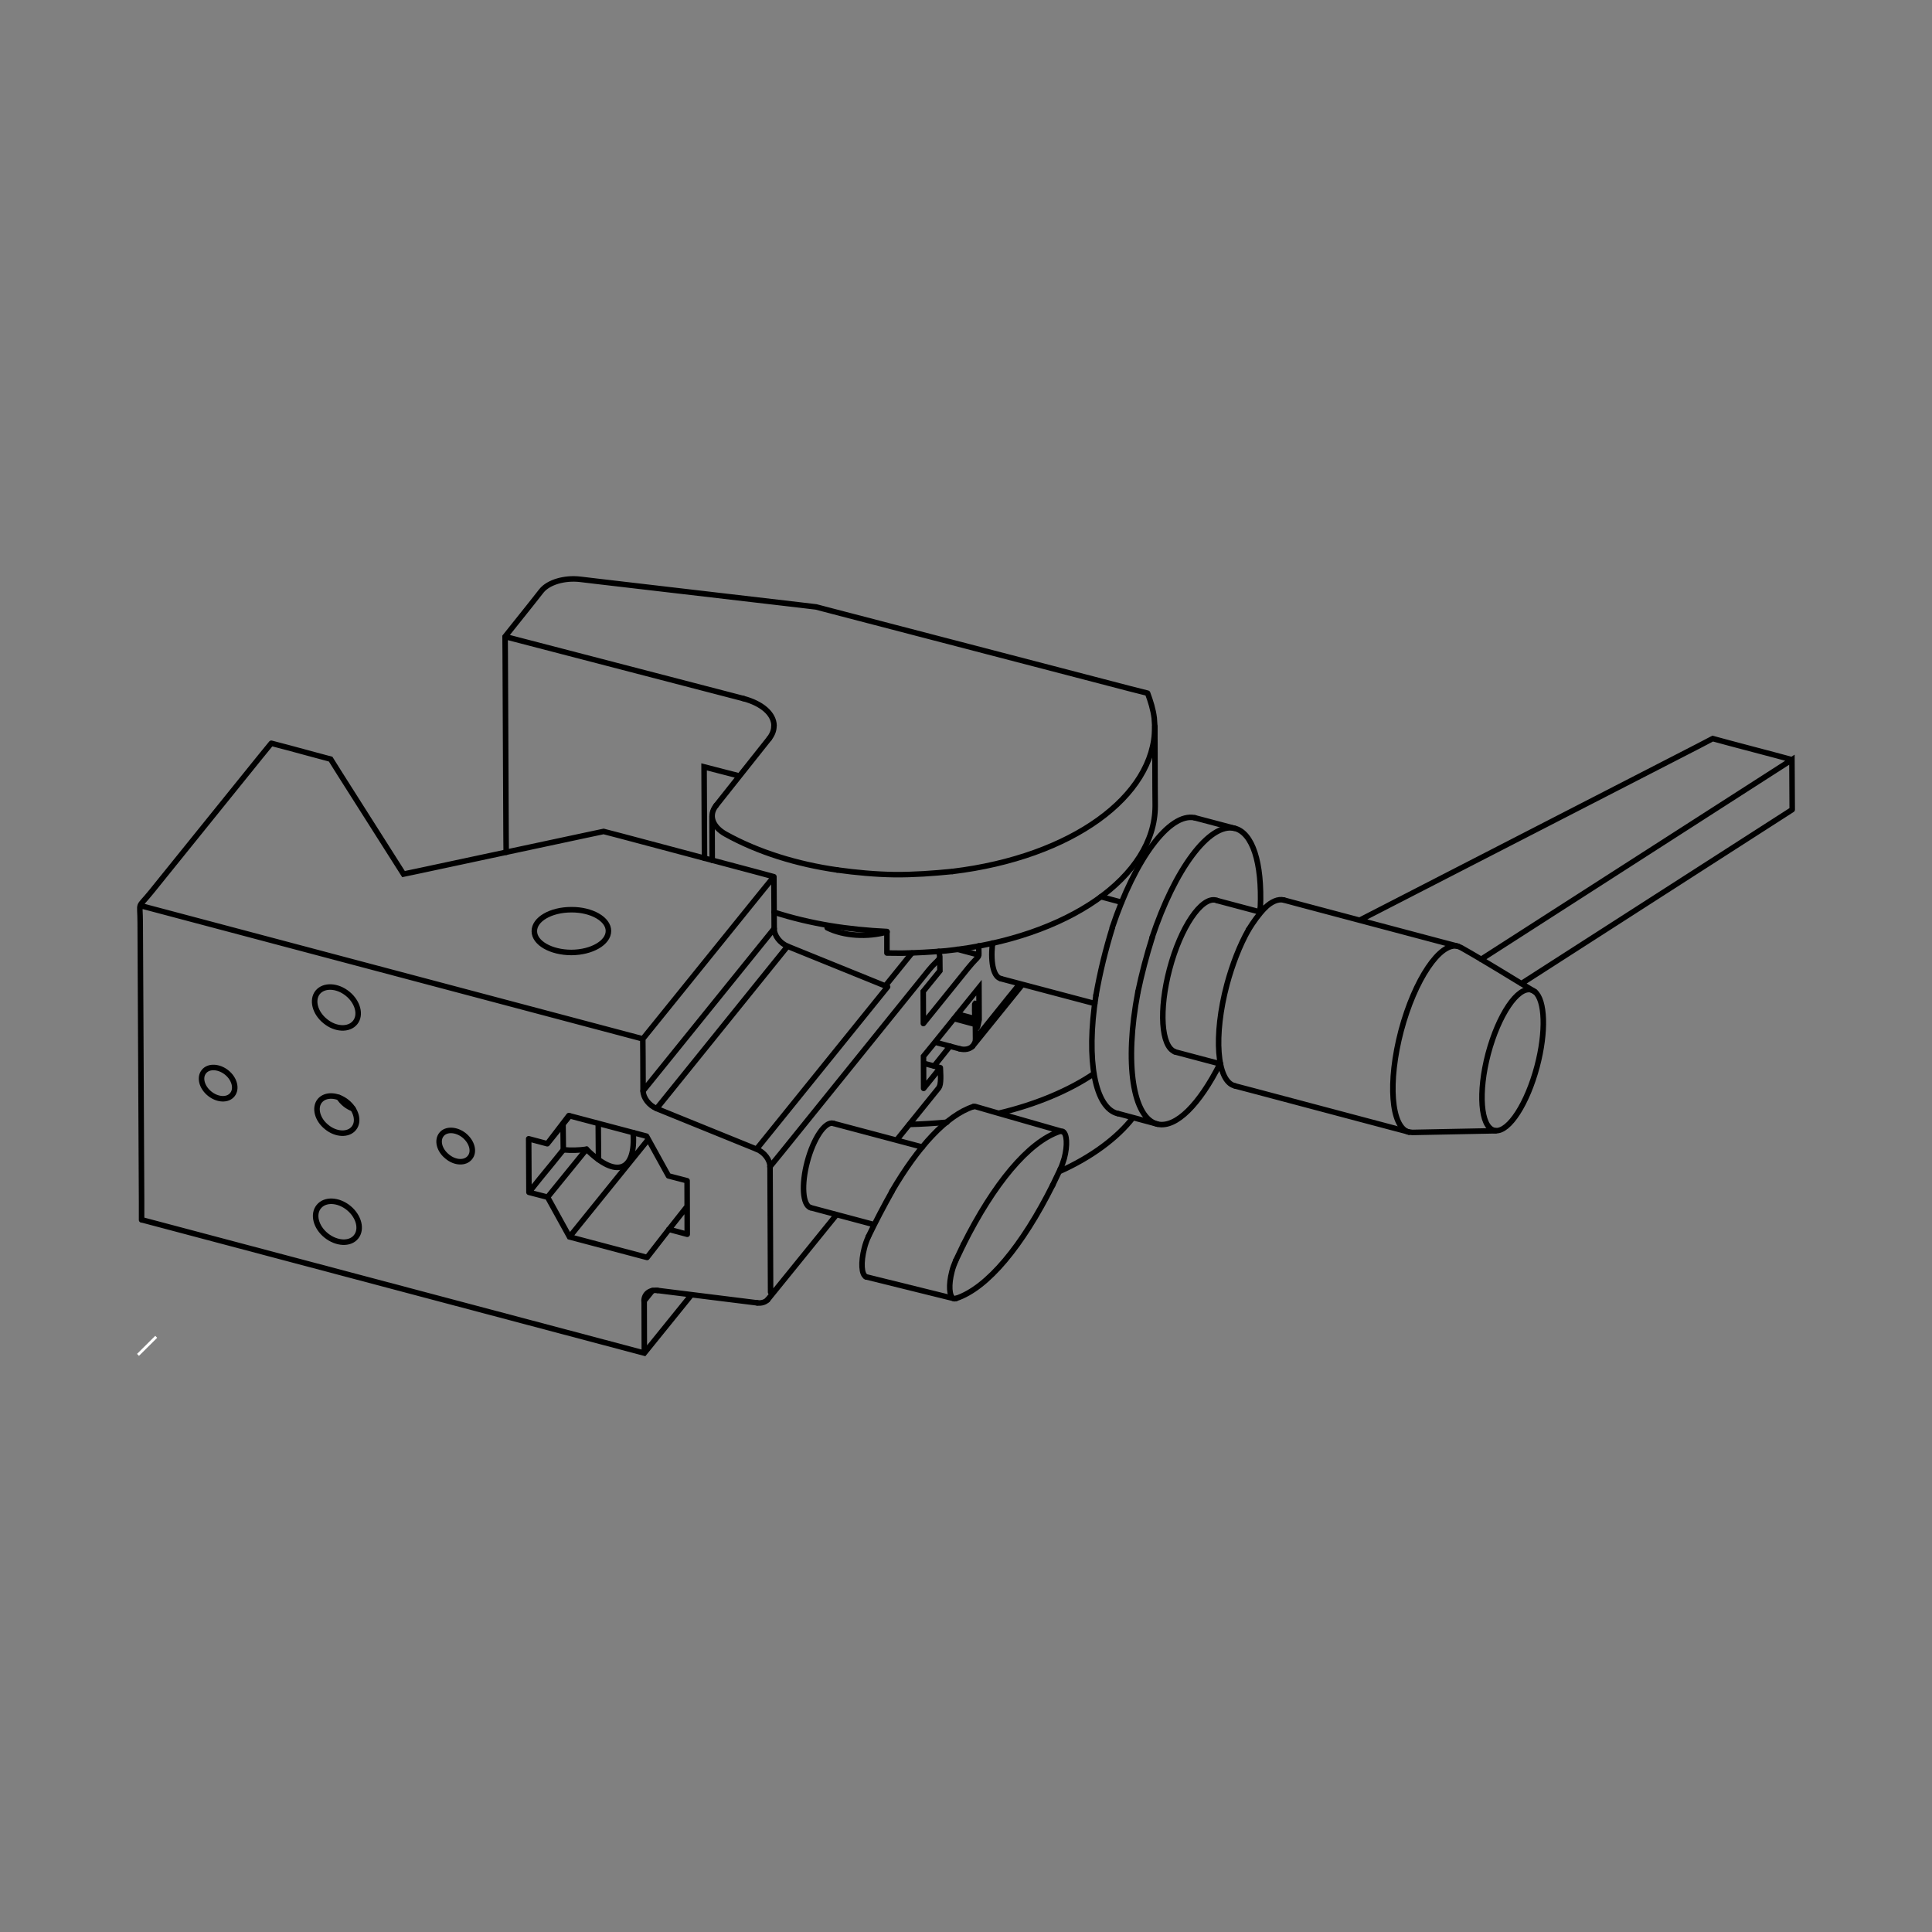<?xml version="1.0" encoding="utf-8"?>
<!-- Generator: Adobe Illustrator 21.1.0, SVG Export Plug-In . SVG Version: 6.00 Build 0)  -->
<svg version="1.1" id="Ebene_1" xmlns="http://www.w3.org/2000/svg" xmlns:xlink="http://www.w3.org/1999/xlink" x="0px" y="0px"
	 viewBox="0 0 1400 1400" style="enable-background:new 0 0 1400 1400;" xml:space="preserve">
<rect x="0" y="0" width="1400" height="1400" fill="#808080" stroke="none"/>
<style type="text/css">
	.st0{fill:none;}
	.st1{fill:none;stroke:#000000;stroke-width:2;stroke-linecap:round;stroke-width:4;}
	.st2{fill:none;stroke:#FFFFFF;stroke-width:2;stroke-miterlimit:10;}
</style>
<path class="st0" d="M1300,418.2H100v563.6h1200V418.2z"/>
<path class="st1" d="M599.4,672.3c12.3,6.1,29.4,7,43.4,3 M768.1,819.8c-23,7.6-48.2,38.5-70,82.1 M692.6,913.4
	c-1.1,2.6-2.2,5.4-2.8,8c-2.5,9.5-2,18,1.1,19.5 M629.3,896c-1.2,2.7-2.3,5.6-3,8.6c-2.6,10.1-2.1,19,1.2,20.6 M692.8,940.9
	c23-7.6,48.2-38.5,70-82.1 M768.3,847.3c1.2-2.5,2.1-5.3,2.9-7.9c2.5-9.5,2-18-1.1-19.5 M705.3,801.9c-19.3,6.3-40.1,29-59,61.4
	 M603.8,814c-5.9-1.6-14.3,10.9-18.8,27.8c-4.4,16.6-3.4,31.4,2.3,33.3"/>
<path class="st1" d="M604,814.1l-0.2-0.1L604,814.1z M440.9,674.6c0-8.5-12.1-15.5-26.9-15.4c-14.9,0-26.9,7-26.8,15.6
	c0,8.5,12.1,15.4,26.9,15.4C428.9,690.1,440.9,683.1,440.9,674.6z M245.7,795.3c2.2,3.6,6.2,6.8,10.1,8.1"/>
<path class="st1" d="M256.4,817.6c4.1-5,1.8-13.5-5-19c-6.8-5.5-15.6-5.9-19.7-0.9c-4,5-1.8,13.6,5,19
	C243.5,822.3,252.4,822.6,256.4,817.6z M258,896.3c4.5-5.5,2.1-14.9-5.4-21c-7.4-6-17.1-6.5-21.6-0.9c-4.5,5.5-2.1,14.9,5.4,20.9
	S253.6,901.8,258,896.3z M257.3,741c4.5-5.5,2-14.9-5.4-20.9c-7.5-6.1-17.2-6.5-21.7-1c-4.4,5.5-2,14.9,5.5,20.9
	C243.1,746.1,252.8,746.5,257.3,741L257.3,741z M168.4,793.2c3.4-4.2,1.6-11.4-4.1-16s-13.2-4.9-16.5-0.7c-3.5,4.2-1.6,11.4,4.1,16
	C157.6,797.1,165,797.5,168.4,793.2z M894.5,600.2c-18.3-4.1-43.3,29.9-59.7,79.3 M824.6,718.7c-10,52.1-3.6,91.7,14.2,95.9
	 M1056.5,685.7c-12.9-3.3-31.3,24-41.2,61.2c-9.8,37.2-7.3,70,5.6,73.5h0.1 M1109.6,717.3c-9.8-2.6-23.7,18.1-31.2,46.2
	c-7.4,28.1-5.5,53,4.2,55.6c0.4,0.1,0.8,0.2,1.2,0.2 M1112.1,718.7c-0.8-0.7-1.7-1.2-2.5-1.3 M1083.8,819.3
	c9.8,0.8,22.9-19.7,30-46.4c6.7-25.3,5.9-48.1-1.6-54.3 M881.2,652.3c-10.5-2.8-25.7,19.6-33.7,50c-7.8,29.6-6.1,56,3.8,59.8
	 M882,652.6l-0.7-0.3 M904.8,673.6c-6.5,11.4-11.9,25.6-15.7,39.7c-9.9,37.2-7.4,70.1,5.5,73.5h0.2 M930.3,652.2
	c-4.1-1-9,1.1-13.6,5.6 M895,600.3l-0.4-0.1 M913.3,658.1c1.4-33.7-5.9-54.4-18.3-57.8 M865.8,592.6c-18.4-4-43.3,30-59.8,79.5
	 M794.2,721.1c-7.5,47.9-0.5,82.1,15.9,85.9 M838.8,814.6c13.5,3,30.5-14.5,45.2-43.7 M719.1,684.5c-1.4,14.3,1.2,23.7,6.3,24.7
	 M695.4,760c3.8,1,7.2,0.2,9.3-1.8 M561,672.9c0,5.1,4.2,10.5,9.7,12.8 M466,790.5c0.1,5.1,4.3,10.5,9.8,12.8 M558,845.5
	c0-5.1-4.2-10.5-9.7-12.8 M476.4,935.1c-5.7-0.7-9.7,2.6-9.7,7.6 M548.7,944.1c3.1,0.4,5.8-0.5,7.5-2.2 M408.2,833.2
	c5.9,0.5,11.7,0.3,16.8-0.4c21.7,21.6,35.9,15.9,33.8-12.1"/>
<path class="st1" d="M340.5,838.8c3.5-4.2,1.6-11.3-4.1-16c-5.7-4.6-13.2-4.9-16.5-0.7c-3.4,4.2-1.6,11.4,4.2,16
	C329.7,842.8,337.1,843.1,340.5,838.8L340.5,838.8z M692.6,913.4l5.5-11.5 M768.3,847.3l-5.5,11.5 M587.3,875.1l46.1,12.3
	 M668.4,831.2L604,814.1 M466.8,942.7l6-7.5 M561,672.9l-95,117.6 M475.8,803.3l94.9-117.6 M681.4,773.7l-12.1,15 M681.4,773.7
	l-12.1-3.2 M706.8,742.3l-15.6-4.2 M693.9,734.8l15.6,4.2 M709.3,692l-15.4-4.1 M797.8,649.8l14.9,4 M1073.2,695.2l225.3-144.7
	l0.2,36.2 M1102.4,712.8l196.3-126.1 M882,652.6l31.6,8.4 M884.5,771l-33.2-8.8 M913.3,658.1l-0.2,2.8 M865.8,592.6l28.7,7.6
	 M838.8,814.6l-28.7-7.7 M725.3,709.2l68,18 M719.2,683.4l-0.1,1.1 M704.7,758.2l36.2-44.8 M677.5,755.2l17.9,4.8 M641.4,714.6
	l19.4-24 M548.2,832.7l95-117.6 M561,672.9l-0.2-37.6 M643.2,715.1l-72.5-29.4 M548.2,832.7l-72.4-29.4 M558.4,936.4l-0.4-90.9
	 M466.8,942.7l0.1,37.8 M548.7,944.1l-72.3-9 M606.2,880.2l-50,61.7 M501.1,938.2l-34.2,42.3l-364.2-96.6 M465.8,752.8l-364.2-96.6
	 M484.4,852.1l13.5,3.5 M498,894.4l-13.4-3.6 M383.1,825.2l13.5,3.6 M412.2,808.4l-15.6,20.4 M425,832.8l-28.2,34.7 M468.5,823.3
	l-56.3-14.9 M396.6,828.8l16.3-20.3 M383.3,864l-0.2-38.8 M383.3,864l13.5,3.5l15.9,28.8l56.2,14.9 M497.9,855.6l0.1,38.8
	 M468.5,823.3l15.9,28.8 M412.7,896.3l57.1-70.7 M433.7,840.3l-0.2-26.3 M629.3,896c5.4-11.1,11-21.9,17.1-32.7 M692.8,940.9
	l-1.1,0.2l-64.3-15.9 M705.3,801.9c1.2-0.1,0.9-0.3,2,0.1l12.1,3.5l38.4,11L770,820 M649.7,826.2l7.9-9.8l14.6-18.1l8-9.9l0.7-1.3
	c1.3-3.5,0.5-11.7,0.5-13.4 M669.3,788.7l-0.1-23.3l8-9.8l24.2-30l8-9.9l0.1,23.3c-4.8,27.1-2.9-49.3-2.6,13.6 M669.1,741.7l8-9.9
	l24.2-30c9.3-11.5,8-5.6,7.9-16.4 M824.6,718.7c2.8-13.3,6.2-26.2,10.3-39.2 M985.3,666.8l11.3-5.8l233.2-119.9l11.3-5.9l12.2,3.3
	l32.9,8.7l12.3,3.3 M1083.8,819.4c-20.1,0.4-40.3,0.8-60.3,1.2l-2.5-0.3l-12.2-3.2l-101.7-27l-12.2-3.2 M930.3,652.2l12.3,3.3
	l101.7,27l12.2,3.2l2.3,1c18.1,10.2,35.6,21.3,53.4,31.9 M904.8,673.6c3.6-5.8,7.2-10.9,11.9-15.8 M794.2,721.1
	c2.9-16.6,6.9-32.8,11.9-49 M705.6,757c0.6-1.2,0.9-1.4,1.2-2.7l0.1-1.6l7.9-9.8l16.2-20.2l8-9.8 M681,693.1l0.1,10.4L669,718.4
	l0.1,23.3 M680.2,689.4c2,6.9-0.1,4.9-7.2,13.6L565.9,835.7l-8,9.8 M196.6,538.6l12.2,3.2l18.5,5l12.3,3.3l6.7,10.7l39.3,61.9
	l6.8,10.7l12.4-2.6l120.3-25.7l12.3-2.6l12.3,3.2l98.9,26.3l12.2,3.3 M466,790.5l-0.1-25l-0.1-12.7l8-9.9l79-97.8l8-9.8
	 M196.6,538.6l-8,9.8l-79,97.9c-10.6,13.1-8,5.7-8,22.6l1,202.4V884 M408,814.6l0.2,18.6l-7.9,9.8l-9.1,11.1l-7.9,9.9 M468.9,911.2
	c9.6-12.4,19.2-24.7,29-37 M767.5,849c23.6-10.5,42.3-24.6,53.5-39.1 M723.7,806.7c27.3-6.4,51.5-16.8,69-28.7 M836.8,527.1v-0.7
	 M690.2,631.5c86.7-10.5,146.5-54.6,146.6-104.4 M525.7,604.4c23.7,13.2,52.1,21.9,81,26 M518.9,583.7c-5.7,7.2-2.6,15.4,6.8,20.7
	 M560.9,525.9c-0.1-8.8-9-16.2-22.2-19.7 M557.4,535.2c2.4-3.1,3.5-6.3,3.4-9.2"/>
<path class="st1" d="M837.1,584v-0.3V584z M685.5,689c88.9-9.4,151.5-54,151.6-104.9 M420.6,419.8c-11.7-1.4-23.3,2.2-28.2,8.3
	 M688.4,758.1l-11.5,14.4 M516,591.6l0.1,31.8 M510.5,621.9l-0.3-66.2l25.6,6.6 M557.4,535.2l-38.5,48.5 M366,461.3l172.7,44.9
	 M642.7,675v15.6 M686.2,813.2c-9.1,0.8-18.1,1.4-27.2,1.6 M606.6,630.4c13.9,1.9,27.7,3.2,41.7,3.4c14,0.1,27.9-0.9,41.8-2.3
	 M560.9,661c26.7,8.6,53.9,12.7,81.8,14 M685.5,689c-10.7,0.9-21.3,1.5-32,1.7l-10.8-0.1 M831.6,502.3c2.2,6,4,11.6,4.8,18l0.4,6.1
	l0.1,12.7L837,571l0.1,12.7 M420.6,419.8l12.6,1.5l145.6,17l12.6,1.5l12.2,3.2l215.7,56.2l12.3,3.1 M366.8,617.6l-0.1-12.7l-0.6-131
	l-0.1-12.6l7.9-9.9l10.7-13.4l7.8-9.9"/>
<path class="st2" d="M100,981.8l13.2-13.1"/>
<path class="st0" d="M100,981.8"/>
</svg>
